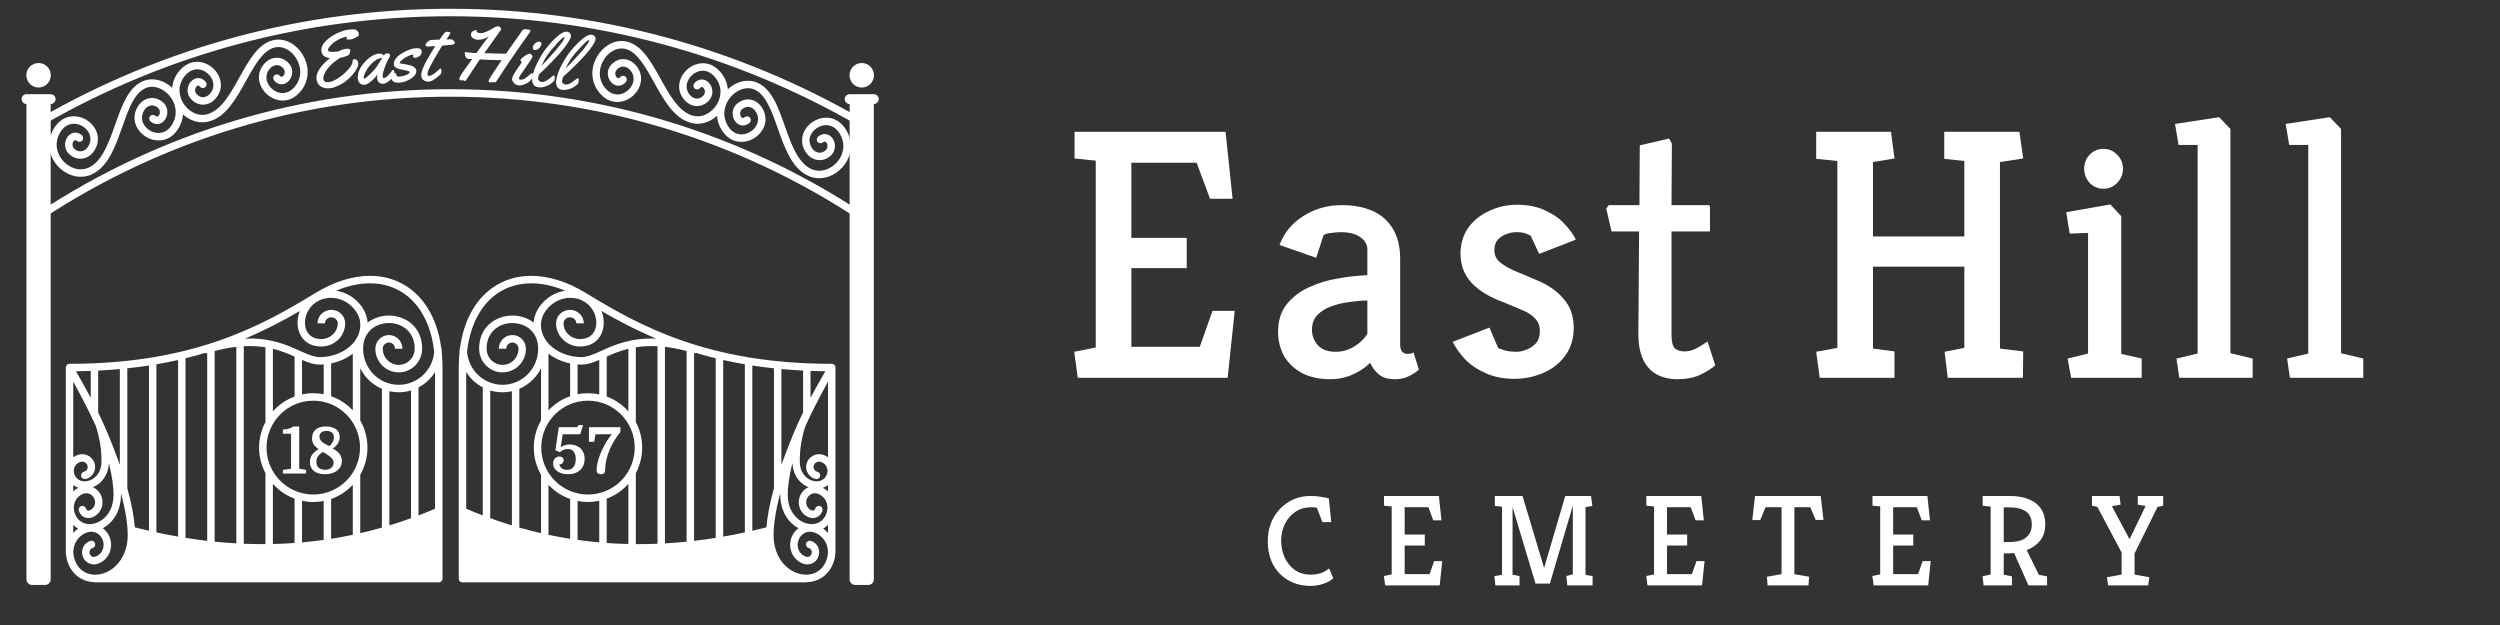 <svg width="128" height="32" viewBox="0 0 128 32" fill="none" xmlns="http://www.w3.org/2000/svg">
<rect x="0" y="0" width="128" height="32" fill="#333333" stroke="none"/>
<g clip-path="url(#clip0_5110_2583)">
<path fill-rule="evenodd" clip-rule="evenodd" d="M2.595 5.325V29.663C2.595 29.821 2.466 29.95 2.309 29.95H1.641C1.484 29.95 1.355 29.821 1.355 29.663V5.325C1.217 5.325 1.105 5.212 1.105 5.073C1.105 4.935 1.217 4.822 1.355 4.822H2.595C2.732 4.822 2.845 4.935 2.845 5.073C2.845 5.212 2.732 5.325 2.595 5.325H2.595Z" fill="white"/>
<path d="M1.975 4.482C2.32 4.482 2.601 4.201 2.601 3.854C2.601 3.507 2.32 3.226 1.975 3.226C1.629 3.226 1.349 3.507 1.349 3.854C1.349 4.201 1.629 4.482 1.975 4.482Z" fill="white"/>
<path fill-rule="evenodd" clip-rule="evenodd" d="M44.74 5.325V29.663C44.74 29.821 44.612 29.95 44.454 29.95H43.787C43.629 29.95 43.501 29.821 43.501 29.663V5.325C43.363 5.325 43.25 5.212 43.25 5.073C43.25 4.935 43.363 4.822 43.501 4.822H44.74C44.878 4.822 44.99 4.935 44.99 5.073C44.99 5.212 44.878 5.325 44.74 5.325H44.74Z" fill="white"/>
<path d="M44.12 4.482C44.466 4.482 44.746 4.201 44.746 3.854C44.746 3.507 44.466 3.226 44.12 3.226C43.775 3.226 43.495 3.507 43.495 3.854C43.495 4.201 43.775 4.482 44.12 4.482Z" fill="white"/>
<path d="M43.968 11.232C40.916 9.214 37.556 7.624 33.973 6.548C30.513 5.509 26.846 4.951 23.048 4.951C19.269 4.951 15.619 5.503 12.175 6.532C8.612 7.596 5.267 9.17 2.222 11.169L2.014 10.85C5.087 8.831 8.467 7.241 12.068 6.165C15.548 5.126 19.233 4.568 23.048 4.568C26.882 4.568 30.586 5.132 34.082 6.182C37.698 7.267 41.092 8.874 44.177 10.913L43.968 11.232H43.968ZM4.191 6.924C4.272 6.991 4.284 7.111 4.217 7.193C4.151 7.274 4.031 7.286 3.95 7.219C3.895 7.174 3.849 7.168 3.817 7.185C3.799 7.195 3.781 7.212 3.766 7.233C3.747 7.259 3.732 7.29 3.723 7.323C3.695 7.424 3.716 7.546 3.818 7.63C3.839 7.647 3.863 7.664 3.888 7.679L3.888 7.679C3.99 7.741 4.096 7.759 4.195 7.739C4.296 7.718 4.392 7.657 4.47 7.562H4.471C4.49 7.538 4.509 7.512 4.526 7.483C4.696 7.2 4.646 6.912 4.486 6.698C4.419 6.607 4.331 6.528 4.231 6.467C4.131 6.407 4.021 6.364 3.908 6.346C3.625 6.3 3.317 6.404 3.101 6.748C2.916 7.042 2.87 7.341 2.918 7.612C2.96 7.845 3.072 8.06 3.227 8.234C3.383 8.409 3.582 8.543 3.797 8.614C4.042 8.694 4.307 8.693 4.553 8.576C5.237 8.252 5.571 7.302 5.897 6.38C6.23 5.435 6.554 4.517 7.263 4.18C7.576 4.032 7.911 4.031 8.221 4.135C8.438 4.208 8.642 4.333 8.816 4.496C8.843 4.183 8.968 3.867 9.222 3.583C9.603 3.158 10.069 3.091 10.466 3.23C10.62 3.283 10.763 3.368 10.885 3.475C11.007 3.582 11.11 3.711 11.183 3.853C11.369 4.216 11.371 4.66 11.046 5.039C11.014 5.077 10.978 5.113 10.942 5.144C10.785 5.281 10.599 5.354 10.411 5.359C10.221 5.364 10.031 5.299 9.868 5.158C9.834 5.128 9.801 5.095 9.769 5.058C9.573 4.831 9.571 4.55 9.669 4.338C9.702 4.266 9.748 4.201 9.803 4.148C9.861 4.091 9.929 4.048 10.003 4.023C10.176 3.965 10.368 4.002 10.531 4.191C10.6 4.271 10.591 4.392 10.512 4.46C10.432 4.529 10.312 4.521 10.243 4.441C10.198 4.388 10.156 4.374 10.124 4.385C10.105 4.391 10.086 4.404 10.068 4.422C10.048 4.442 10.029 4.469 10.015 4.5C9.973 4.591 9.973 4.711 10.057 4.808C10.076 4.831 10.096 4.851 10.117 4.869C10.205 4.945 10.304 4.98 10.402 4.978C10.502 4.975 10.604 4.933 10.693 4.856C10.716 4.836 10.738 4.814 10.759 4.789C10.967 4.547 10.965 4.262 10.845 4.028C10.793 3.929 10.721 3.838 10.635 3.762C10.549 3.687 10.449 3.627 10.342 3.59C10.079 3.499 9.767 3.547 9.505 3.839C9.283 4.088 9.189 4.365 9.191 4.631C9.192 4.864 9.265 5.092 9.388 5.289C9.511 5.486 9.682 5.65 9.879 5.756C10.101 5.874 10.357 5.918 10.611 5.848C11.321 5.653 11.797 4.795 12.26 3.962C12.735 3.106 13.196 2.274 13.938 2.07C14.265 1.98 14.589 2.036 14.871 2.189C15.123 2.326 15.342 2.541 15.498 2.798C15.653 3.055 15.747 3.356 15.751 3.666C15.756 4.031 15.636 4.405 15.344 4.731C14.963 5.156 14.497 5.222 14.1 5.084C13.945 5.03 13.802 4.945 13.681 4.839V4.839C13.559 4.732 13.457 4.603 13.384 4.46C13.197 4.098 13.195 3.654 13.52 3.275C13.553 3.237 13.588 3.201 13.625 3.169C13.782 3.033 13.967 2.96 14.155 2.955C14.346 2.95 14.535 3.015 14.698 3.156C14.732 3.186 14.766 3.219 14.797 3.256C14.993 3.483 14.996 3.763 14.897 3.975C14.863 4.048 14.818 4.113 14.763 4.166C14.705 4.222 14.637 4.266 14.563 4.291C14.391 4.348 14.199 4.312 14.036 4.122C13.967 4.043 13.976 3.922 14.055 3.853C14.134 3.784 14.254 3.793 14.323 3.873C14.368 3.925 14.41 3.939 14.443 3.929C14.461 3.922 14.48 3.91 14.498 3.892C14.519 3.872 14.538 3.845 14.552 3.815V3.814C14.594 3.723 14.593 3.602 14.51 3.505C14.49 3.483 14.47 3.463 14.449 3.444C14.362 3.369 14.262 3.334 14.165 3.336C14.065 3.339 13.963 3.38 13.874 3.458C13.851 3.478 13.829 3.5 13.808 3.525C13.6 3.767 13.602 4.052 13.722 4.285C13.773 4.385 13.845 4.476 13.931 4.551L13.931 4.551C14.019 4.627 14.118 4.687 14.224 4.724C14.487 4.815 14.799 4.767 15.061 4.475C15.283 4.227 15.375 3.944 15.371 3.67C15.368 3.432 15.294 3.198 15.173 2.997C15.051 2.797 14.883 2.63 14.691 2.526C14.49 2.417 14.263 2.376 14.038 2.438C13.451 2.599 13.027 3.362 12.592 4.147C12.091 5.05 11.576 5.978 10.711 6.216C10.357 6.313 10.004 6.255 9.701 6.092C9.582 6.029 9.472 5.95 9.371 5.859C9.352 6.104 9.274 6.356 9.121 6.6C8.81 7.095 8.354 7.244 7.933 7.175C7.769 7.149 7.611 7.089 7.471 7.003C7.331 6.918 7.207 6.806 7.11 6.675C6.863 6.345 6.786 5.901 7.048 5.465C7.076 5.419 7.105 5.377 7.135 5.34H7.136C7.27 5.176 7.443 5.07 7.63 5.032C7.82 4.993 8.021 5.025 8.208 5.137H8.208C8.246 5.16 8.284 5.187 8.323 5.22C8.557 5.412 8.606 5.692 8.543 5.922C8.522 6.001 8.487 6.074 8.442 6.136C8.394 6.202 8.333 6.257 8.263 6.296C8.101 6.383 7.904 6.38 7.709 6.22C7.628 6.153 7.616 6.033 7.683 5.951C7.749 5.87 7.869 5.858 7.95 5.925C8.005 5.97 8.051 5.976 8.083 5.959C8.101 5.949 8.119 5.933 8.134 5.911C8.153 5.885 8.168 5.854 8.177 5.821C8.204 5.72 8.183 5.598 8.082 5.514C8.061 5.497 8.037 5.48 8.012 5.465L8.012 5.465C7.91 5.403 7.803 5.386 7.705 5.405C7.604 5.426 7.507 5.487 7.429 5.582L7.43 5.582C7.409 5.608 7.39 5.635 7.374 5.661C7.204 5.945 7.254 6.232 7.414 6.446C7.481 6.537 7.569 6.616 7.669 6.677C7.769 6.738 7.879 6.78 7.992 6.798C8.274 6.844 8.583 6.74 8.799 6.396C8.983 6.103 9.027 5.799 8.975 5.52V5.519C8.931 5.282 8.817 5.062 8.662 4.883C8.506 4.704 8.31 4.567 8.101 4.497C7.88 4.422 7.643 4.422 7.425 4.525C6.86 4.794 6.562 5.638 6.256 6.507C5.904 7.503 5.543 8.529 4.715 8.921C4.375 9.083 4.012 9.086 3.679 8.977C3.401 8.885 3.144 8.713 2.944 8.488C2.743 8.263 2.599 7.984 2.544 7.679C2.48 7.319 2.54 6.926 2.779 6.544C3.09 6.049 3.546 5.9 3.967 5.968C4.131 5.995 4.289 6.055 4.429 6.141C4.569 6.226 4.693 6.338 4.79 6.469C5.037 6.799 5.113 7.242 4.852 7.678C4.826 7.723 4.796 7.765 4.765 7.803L4.765 7.804C4.631 7.968 4.457 8.074 4.269 8.112C4.079 8.151 3.878 8.119 3.692 8.006H3.691C3.654 7.984 3.616 7.957 3.577 7.924C3.343 7.732 3.294 7.452 3.356 7.222C3.378 7.143 3.413 7.07 3.457 7.008C3.506 6.942 3.566 6.886 3.636 6.848C3.798 6.76 3.996 6.763 4.191 6.924L4.191 6.924ZM42.131 7.291C42.05 7.358 41.93 7.346 41.863 7.265C41.797 7.184 41.808 7.064 41.889 6.997C42.084 6.836 42.282 6.833 42.444 6.921C42.514 6.959 42.575 7.014 42.623 7.081C42.668 7.142 42.702 7.215 42.724 7.295C42.787 7.524 42.738 7.804 42.504 7.997C42.465 8.029 42.426 8.056 42.389 8.079H42.388C42.202 8.191 42.001 8.223 41.811 8.185C41.623 8.147 41.45 8.041 41.316 7.876L41.316 7.876C41.284 7.837 41.255 7.795 41.228 7.751C40.967 7.315 41.043 6.872 41.29 6.541C41.388 6.411 41.512 6.299 41.652 6.214C41.792 6.128 41.949 6.068 42.113 6.041C42.534 5.972 42.99 6.122 43.301 6.617C43.541 6.998 43.601 7.391 43.536 7.751C43.482 8.056 43.337 8.336 43.136 8.561C42.936 8.785 42.68 8.957 42.401 9.049C42.069 9.159 41.705 9.155 41.365 8.994C40.538 8.601 40.176 7.576 39.825 6.579C39.519 5.711 39.221 4.866 38.655 4.598C38.437 4.495 38.201 4.495 37.98 4.569C37.77 4.64 37.574 4.776 37.419 4.955C37.263 5.134 37.15 5.354 37.106 5.592V5.593C37.054 5.871 37.098 6.176 37.282 6.469C37.497 6.812 37.806 6.917 38.088 6.871C38.202 6.852 38.312 6.81 38.411 6.749C38.511 6.688 38.599 6.61 38.667 6.519C38.827 6.305 38.876 6.017 38.707 5.734C38.691 5.707 38.672 5.681 38.651 5.655L38.651 5.654C38.573 5.559 38.477 5.498 38.376 5.478C38.277 5.458 38.17 5.476 38.069 5.537L38.069 5.538C38.043 5.553 38.02 5.569 37.999 5.587C37.897 5.67 37.876 5.793 37.904 5.894C37.913 5.927 37.927 5.958 37.946 5.984C37.962 6.005 37.979 6.022 37.997 6.032C38.029 6.049 38.076 6.043 38.13 5.998C38.212 5.931 38.331 5.943 38.398 6.024C38.465 6.105 38.453 6.225 38.372 6.292C38.177 6.453 37.979 6.456 37.817 6.368C37.747 6.33 37.686 6.275 37.638 6.208C37.593 6.147 37.559 6.074 37.537 5.994C37.474 5.765 37.523 5.485 37.757 5.292C37.797 5.26 37.835 5.232 37.872 5.21H37.873C38.059 5.098 38.26 5.066 38.45 5.104C38.638 5.142 38.811 5.248 38.945 5.413H38.946C38.976 5.449 39.005 5.491 39.033 5.538C39.294 5.974 39.218 6.417 38.971 6.748C38.873 6.878 38.749 6.99 38.61 7.076C38.469 7.161 38.312 7.221 38.148 7.248C37.727 7.316 37.271 7.167 36.96 6.672C36.807 6.428 36.728 6.177 36.709 5.931C36.609 6.023 36.498 6.102 36.38 6.165C36.076 6.327 35.724 6.386 35.37 6.289C34.505 6.051 33.989 5.122 33.489 4.22C33.053 3.435 32.63 2.672 32.043 2.511C31.818 2.449 31.59 2.489 31.39 2.599C31.198 2.703 31.029 2.869 30.908 3.07C30.786 3.271 30.712 3.505 30.709 3.743C30.706 4.017 30.797 4.299 31.019 4.547C31.281 4.84 31.593 4.888 31.857 4.796C31.962 4.76 32.062 4.7 32.149 4.623L32.149 4.624C32.236 4.548 32.307 4.457 32.359 4.358C32.479 4.124 32.481 3.84 32.273 3.597C32.252 3.573 32.23 3.55 32.207 3.531C32.117 3.453 32.016 3.411 31.916 3.409C31.818 3.406 31.719 3.441 31.631 3.517C31.61 3.535 31.59 3.555 31.571 3.578C31.487 3.675 31.486 3.795 31.529 3.887V3.887C31.543 3.918 31.561 3.944 31.582 3.965C31.6 3.982 31.619 3.995 31.638 4.001C31.67 4.012 31.712 3.998 31.758 3.945C31.826 3.866 31.946 3.857 32.026 3.926C32.105 3.995 32.114 4.115 32.045 4.195C31.882 4.384 31.69 4.421 31.517 4.363C31.443 4.338 31.375 4.295 31.317 4.239C31.263 4.186 31.217 4.12 31.183 4.048C31.085 3.836 31.087 3.556 31.283 3.328C31.315 3.291 31.348 3.258 31.383 3.228C31.545 3.088 31.735 3.022 31.925 3.027C32.113 3.032 32.299 3.105 32.456 3.242C32.492 3.274 32.527 3.309 32.56 3.348C32.886 3.727 32.883 4.17 32.697 4.533C32.624 4.675 32.521 4.804 32.399 4.911V4.912C32.278 5.018 32.135 5.103 31.98 5.157C31.583 5.295 31.117 5.229 30.736 4.803C30.445 4.477 30.325 4.103 30.329 3.738C30.333 3.429 30.427 3.128 30.583 2.871C30.739 2.614 30.957 2.399 31.209 2.262C31.492 2.109 31.816 2.053 32.142 2.143C32.884 2.346 33.346 3.179 33.821 4.034C34.283 4.868 34.759 5.726 35.47 5.921C35.724 5.991 35.979 5.947 36.201 5.828C36.398 5.723 36.57 5.558 36.693 5.361C36.815 5.164 36.889 4.936 36.89 4.704C36.891 4.437 36.798 4.16 36.575 3.912C36.313 3.619 36.001 3.571 35.738 3.663C35.632 3.7 35.532 3.759 35.446 3.835C35.359 3.91 35.287 4.001 35.236 4.101C35.116 4.334 35.114 4.619 35.322 4.862C35.343 4.886 35.365 4.909 35.388 4.928C35.477 5.006 35.579 5.048 35.678 5.05C35.776 5.053 35.876 5.017 35.963 4.942C35.984 4.924 36.004 4.903 36.024 4.881C36.107 4.784 36.108 4.664 36.066 4.572C36.051 4.541 36.033 4.514 36.012 4.494C35.994 4.477 35.975 4.464 35.956 4.458C35.924 4.447 35.882 4.461 35.837 4.514C35.768 4.593 35.648 4.602 35.569 4.533C35.489 4.464 35.481 4.344 35.55 4.264C35.713 4.075 35.905 4.038 36.077 4.096C36.151 4.121 36.219 4.164 36.277 4.22C36.332 4.274 36.378 4.339 36.411 4.411C36.51 4.623 36.507 4.903 36.311 5.131C36.28 5.167 36.246 5.201 36.212 5.23C36.049 5.371 35.86 5.436 35.669 5.431C35.481 5.427 35.296 5.353 35.139 5.217C35.102 5.185 35.067 5.15 35.034 5.111C34.709 4.732 34.711 4.289 34.898 3.926C34.971 3.784 35.073 3.654 35.195 3.548C35.317 3.441 35.46 3.356 35.614 3.302C36.011 3.164 36.477 3.23 36.858 3.656C37.112 3.94 37.238 4.255 37.264 4.568C37.438 4.406 37.643 4.281 37.859 4.208C38.169 4.103 38.505 4.104 38.818 4.253C39.527 4.589 39.851 5.508 40.184 6.452C40.509 7.375 40.844 8.324 41.528 8.649C41.773 8.765 42.039 8.767 42.283 8.686C42.499 8.615 42.698 8.481 42.853 8.307C43.009 8.132 43.121 7.917 43.163 7.684C43.211 7.413 43.164 7.114 42.98 6.82C42.764 6.477 42.455 6.372 42.173 6.418C42.059 6.437 41.949 6.479 41.85 6.54C41.75 6.601 41.662 6.68 41.594 6.77C41.434 6.984 41.385 7.272 41.554 7.555C41.572 7.584 41.59 7.611 41.61 7.634H41.611C41.688 7.73 41.785 7.791 41.886 7.811C41.984 7.831 42.091 7.813 42.193 7.752L42.192 7.752C42.218 7.736 42.241 7.72 42.262 7.702C42.364 7.619 42.385 7.496 42.358 7.395C42.349 7.362 42.334 7.332 42.315 7.305C42.299 7.284 42.282 7.267 42.264 7.258C42.232 7.24 42.186 7.246 42.131 7.291L42.131 7.291ZM30.285 1.776C30.346 1.784 30.399 1.808 30.441 1.85C30.483 1.892 30.5 1.949 30.492 2.021C30.483 2.092 30.43 2.2 30.334 2.344C30.237 2.487 30.124 2.632 29.994 2.779C29.864 2.926 29.718 3.08 29.558 3.243C29.303 3.501 29.06 3.732 28.829 3.934C28.826 3.95 28.817 3.977 28.803 4.018C28.789 4.058 28.779 4.1 28.774 4.142C28.769 4.184 28.784 4.225 28.819 4.263C28.854 4.302 28.9 4.325 28.957 4.331C29.015 4.338 29.079 4.324 29.149 4.291C29.22 4.258 29.282 4.219 29.337 4.175C29.479 4.058 29.566 4.001 29.597 4.005C29.628 4.009 29.637 4.057 29.626 4.151L29.622 4.189C29.616 4.239 29.603 4.274 29.582 4.296C29.46 4.415 29.328 4.499 29.186 4.548C29.044 4.597 28.914 4.614 28.794 4.6C28.674 4.586 28.587 4.539 28.534 4.458C28.479 4.376 28.46 4.272 28.475 4.144C28.504 3.894 28.605 3.609 28.777 3.286C28.95 2.964 29.134 2.695 29.328 2.478C29.767 1.987 30.087 1.753 30.285 1.776L30.285 1.776ZM30.162 2.085C30.165 2.066 30.159 2.055 30.146 2.054C30.102 2.049 29.969 2.163 29.749 2.397C29.529 2.63 29.368 2.819 29.266 2.961C29.163 3.104 29.06 3.286 28.958 3.507C29.13 3.346 29.37 3.091 29.681 2.743C29.991 2.394 30.152 2.175 30.162 2.085ZM29.018 1.621C29.08 1.628 29.132 1.651 29.175 1.692C29.218 1.734 29.236 1.79 29.229 1.862C29.222 1.934 29.171 2.042 29.077 2.188C28.983 2.333 28.872 2.48 28.745 2.629C28.618 2.778 28.475 2.935 28.317 3.1C28.067 3.363 27.828 3.598 27.601 3.805C27.598 3.82 27.59 3.848 27.576 3.889C27.563 3.93 27.553 3.971 27.549 4.014C27.545 4.056 27.561 4.096 27.597 4.134C27.632 4.172 27.679 4.194 27.736 4.2C27.794 4.205 27.858 4.191 27.927 4.156C27.997 4.122 28.059 4.082 28.113 4.037C28.253 3.917 28.339 3.859 28.37 3.862C28.401 3.865 28.411 3.913 28.402 4.007L28.398 4.046C28.393 4.096 28.381 4.131 28.36 4.153C28.24 4.274 28.11 4.361 27.969 4.412C27.828 4.464 27.698 4.483 27.578 4.471C27.458 4.459 27.37 4.413 27.315 4.334C27.259 4.253 27.238 4.15 27.25 4.021L27.252 4.003C27.179 4.122 27.073 4.216 26.933 4.282C26.789 4.35 26.667 4.38 26.566 4.372C26.464 4.364 26.38 4.323 26.312 4.249C26.245 4.174 26.214 4.102 26.22 4.031C26.225 3.961 26.269 3.861 26.35 3.732C26.431 3.603 26.511 3.483 26.591 3.374C26.671 3.266 26.711 3.207 26.712 3.197C26.713 3.188 26.701 3.167 26.677 3.137C26.653 3.107 26.642 3.084 26.643 3.071C26.644 3.057 26.673 3.025 26.73 2.972C26.788 2.919 26.858 2.867 26.938 2.818C27.019 2.768 27.079 2.745 27.12 2.748C27.16 2.751 27.195 2.772 27.224 2.811C27.253 2.849 27.267 2.883 27.264 2.913C27.262 2.942 27.087 3.208 26.74 3.711C26.735 3.718 26.724 3.734 26.704 3.759C26.685 3.784 26.67 3.805 26.659 3.822C26.648 3.838 26.635 3.858 26.62 3.882C26.59 3.931 26.575 3.973 26.572 4.008C26.568 4.052 26.596 4.076 26.654 4.08C26.713 4.085 26.776 4.07 26.843 4.035C26.91 3.999 26.968 3.959 27.018 3.914C27.148 3.794 27.223 3.734 27.239 3.735C27.265 3.738 27.278 3.775 27.278 3.847C27.322 3.64 27.408 3.41 27.538 3.158C27.705 2.833 27.884 2.56 28.074 2.34C28.504 1.841 28.819 1.602 29.018 1.621H29.018ZM28.901 1.932C28.903 1.913 28.897 1.903 28.884 1.901C28.84 1.897 28.709 2.013 28.494 2.251C28.278 2.489 28.12 2.68 28.02 2.824C27.92 2.969 27.82 3.152 27.722 3.376C27.891 3.211 28.127 2.952 28.431 2.598C28.735 2.244 28.892 2.022 28.901 1.932H28.901ZM27.721 2.255C27.715 2.328 27.675 2.399 27.602 2.468C27.527 2.536 27.454 2.567 27.38 2.561C27.307 2.555 27.273 2.513 27.279 2.436C27.285 2.359 27.323 2.288 27.393 2.224C27.464 2.158 27.538 2.129 27.616 2.136C27.651 2.138 27.678 2.151 27.697 2.171C27.715 2.192 27.724 2.22 27.721 2.255V2.255ZM27.057 1.513L27.082 1.514C27.09 1.515 27.094 1.515 27.096 1.517C27.098 1.518 27.101 1.52 27.104 1.521C27.107 1.521 27.11 1.523 27.112 1.526C27.119 1.531 27.127 1.537 27.138 1.544C27.153 1.556 27.16 1.57 27.16 1.586C27.159 1.601 27.142 1.633 27.11 1.679C27.078 1.726 26.995 1.843 26.862 2.029C26.555 2.458 26.28 2.856 26.035 3.224C25.614 3.862 25.401 4.183 25.397 4.187C25.393 4.19 25.39 4.194 25.389 4.198C25.387 4.206 25.382 4.209 25.373 4.209L25.346 4.202L25.294 4.213L25.263 4.206L25.23 4.21L25.218 4.209L25.11 4.22C25.046 4.218 25.015 4.194 25.017 4.15C25.018 4.132 25.024 4.11 25.037 4.084C25.081 3.991 25.297 3.658 25.683 3.084C25.445 3.08 25.211 3.073 24.98 3.063L24.566 3.042C24.494 3.149 24.393 3.299 24.266 3.495C23.992 3.922 23.846 4.137 23.829 4.141C23.812 4.145 23.798 4.146 23.788 4.145C23.778 4.145 23.768 4.139 23.76 4.126C23.752 4.113 23.746 4.107 23.743 4.107C23.74 4.107 23.733 4.109 23.722 4.113C23.712 4.118 23.697 4.12 23.678 4.119L23.633 4.115L23.617 4.103C23.615 4.103 23.614 4.105 23.612 4.109C23.61 4.112 23.604 4.114 23.597 4.114C23.542 4.111 23.515 4.087 23.517 4.041C23.519 4.01 23.531 3.969 23.556 3.92C23.579 3.871 23.61 3.818 23.648 3.76C23.686 3.702 23.783 3.566 23.94 3.352C24.097 3.138 24.175 3.03 24.175 3.029C24.151 3.026 24.123 3.024 24.091 3.021C24.026 3.018 23.98 3.013 23.953 3.007C23.88 2.99 23.833 2.928 23.811 2.819C23.799 2.765 23.794 2.73 23.796 2.713C23.798 2.679 23.813 2.662 23.842 2.663L23.892 2.679C23.917 2.681 23.979 2.687 24.077 2.696C24.174 2.706 24.243 2.712 24.286 2.714L24.396 2.715C24.574 2.46 24.787 2.172 25.034 1.851C24.858 1.983 24.667 2.043 24.461 2.034C24.363 2.03 24.28 2.003 24.212 1.952C24.143 1.902 24.111 1.841 24.114 1.769C24.117 1.697 24.146 1.641 24.202 1.602C24.258 1.562 24.31 1.544 24.359 1.546C24.407 1.548 24.431 1.556 24.431 1.572C24.43 1.577 24.424 1.583 24.41 1.588C24.396 1.594 24.389 1.601 24.389 1.607C24.388 1.628 24.41 1.647 24.453 1.665C24.498 1.684 24.548 1.694 24.604 1.696C24.659 1.699 24.729 1.685 24.813 1.656C24.896 1.627 24.984 1.588 25.075 1.541C25.201 1.474 25.301 1.419 25.375 1.374C25.417 1.355 25.456 1.347 25.492 1.349C25.528 1.35 25.553 1.355 25.57 1.365C25.585 1.373 25.596 1.382 25.604 1.391C25.611 1.4 25.619 1.411 25.628 1.425C25.636 1.439 25.644 1.45 25.652 1.458C25.66 1.465 25.664 1.473 25.664 1.482C25.663 1.491 25.657 1.505 25.648 1.524C25.637 1.543 25.584 1.619 25.49 1.752C25.395 1.886 25.273 2.055 25.125 2.262C24.976 2.47 24.867 2.621 24.798 2.719C25.141 2.735 25.512 2.745 25.91 2.75C26.428 2.005 26.701 1.614 26.73 1.578C26.759 1.542 26.784 1.519 26.806 1.508C26.828 1.498 26.856 1.493 26.888 1.494L27.057 1.513ZM22.933 1.623L23.012 1.643C23.024 1.643 23.034 1.649 23.043 1.661C23.052 1.673 23.057 1.683 23.056 1.694C23.056 1.704 23.042 1.732 23.015 1.777C22.988 1.821 22.956 1.873 22.918 1.93C22.882 1.987 22.862 2.018 22.859 2.023C22.959 2.016 23.03 2.013 23.072 2.013C23.114 2.013 23.143 2.017 23.158 2.023C23.173 2.028 23.191 2.045 23.211 2.071C23.23 2.098 23.248 2.118 23.265 2.132C23.281 2.145 23.289 2.166 23.289 2.193C23.289 2.22 23.272 2.243 23.239 2.261C23.207 2.279 23.171 2.29 23.134 2.294C22.836 2.321 22.672 2.336 22.641 2.336C22.536 2.496 22.388 2.744 22.198 3.081C22.009 3.418 21.908 3.628 21.896 3.714C21.89 3.752 21.887 3.784 21.887 3.809C21.887 3.859 21.913 3.884 21.966 3.884C22.018 3.885 22.077 3.865 22.142 3.825C22.206 3.785 22.265 3.741 22.32 3.694C22.465 3.566 22.542 3.502 22.553 3.502C22.586 3.503 22.602 3.561 22.601 3.677C22.601 3.74 22.571 3.796 22.513 3.847C22.383 3.958 22.273 4.041 22.184 4.097C22.094 4.153 22.005 4.181 21.917 4.18C21.898 4.18 21.88 4.178 21.863 4.174C21.76 4.154 21.686 4.115 21.637 4.059C21.59 4.002 21.567 3.926 21.568 3.831C21.57 3.735 21.599 3.62 21.656 3.485C21.713 3.349 21.784 3.205 21.87 3.052C22.011 2.803 22.152 2.569 22.291 2.351L22.218 2.361C22.07 2.376 21.983 2.384 21.959 2.384L21.941 2.383C21.904 2.383 21.868 2.375 21.833 2.36C21.798 2.345 21.781 2.327 21.782 2.304C21.782 2.282 21.791 2.261 21.81 2.241C21.829 2.221 21.84 2.204 21.844 2.193C21.854 2.165 21.887 2.133 21.946 2.099C22.005 2.064 22.049 2.046 22.078 2.044C22.108 2.043 22.137 2.042 22.164 2.041C22.192 2.039 22.223 2.038 22.256 2.037C22.291 2.036 22.317 2.035 22.335 2.034L22.509 2.028C22.618 1.867 22.693 1.762 22.733 1.716C22.774 1.67 22.798 1.645 22.804 1.64C22.811 1.636 22.823 1.634 22.843 1.634L22.933 1.623L22.933 1.623ZM20.288 3.781L20.288 3.812C20.289 3.844 20.303 3.871 20.328 3.893C20.353 3.915 20.376 3.926 20.397 3.925C20.551 3.918 20.686 3.888 20.803 3.837C20.919 3.785 20.977 3.736 20.975 3.69C20.974 3.668 20.951 3.65 20.908 3.636C20.864 3.621 20.79 3.605 20.688 3.586C20.584 3.566 20.509 3.551 20.462 3.54C20.416 3.528 20.378 3.517 20.351 3.507C20.323 3.496 20.295 3.482 20.266 3.463C20.203 3.422 20.171 3.36 20.167 3.276C20.163 3.192 20.191 3.106 20.249 3.02C20.307 2.935 20.382 2.86 20.474 2.796C20.564 2.733 20.663 2.677 20.769 2.626C20.978 2.527 21.154 2.475 21.3 2.469C21.442 2.462 21.532 2.489 21.567 2.55C21.579 2.571 21.585 2.595 21.586 2.622L21.587 2.636C21.59 2.704 21.578 2.758 21.551 2.798C21.524 2.838 21.48 2.875 21.419 2.909C21.358 2.943 21.309 2.96 21.272 2.962C21.236 2.963 21.212 2.962 21.203 2.957C21.193 2.953 21.185 2.946 21.178 2.938C21.171 2.93 21.163 2.924 21.153 2.921C21.143 2.917 21.138 2.908 21.137 2.892C21.136 2.877 21.142 2.861 21.154 2.844C21.166 2.828 21.175 2.81 21.179 2.791C21.095 2.799 21.007 2.823 20.916 2.863C20.825 2.903 20.748 2.946 20.684 2.992C20.619 3.039 20.567 3.083 20.525 3.125C20.483 3.167 20.463 3.197 20.463 3.216C20.464 3.235 20.495 3.249 20.554 3.258C20.822 3.299 20.998 3.336 21.083 3.371C21.169 3.406 21.228 3.447 21.263 3.495C21.297 3.542 21.315 3.586 21.317 3.626C21.32 3.708 21.291 3.788 21.229 3.864C21.167 3.941 21.089 4.004 20.995 4.055C20.793 4.166 20.615 4.225 20.462 4.232C20.308 4.239 20.201 4.22 20.141 4.176C20.085 4.134 20.053 4.085 20.047 4.026C20.021 4.053 19.992 4.081 19.96 4.111C19.84 4.222 19.728 4.281 19.625 4.287C19.522 4.294 19.444 4.267 19.392 4.207C19.339 4.147 19.311 4.078 19.306 4.002C19.301 3.925 19.309 3.857 19.331 3.798C19.233 3.944 19.119 4.069 18.987 4.174C18.855 4.28 18.746 4.335 18.659 4.34C18.571 4.346 18.499 4.324 18.44 4.275C18.365 4.213 18.325 4.125 18.318 4.008C18.31 3.891 18.329 3.773 18.373 3.652C18.418 3.531 18.479 3.419 18.558 3.317C18.636 3.214 18.724 3.12 18.82 3.033C19.022 2.853 19.213 2.757 19.393 2.745C19.462 2.741 19.519 2.749 19.564 2.77C19.61 2.79 19.639 2.817 19.652 2.851C19.68 2.803 19.705 2.772 19.725 2.758C19.745 2.745 19.777 2.736 19.819 2.734C19.916 2.728 19.967 2.758 19.971 2.825C19.974 2.861 19.967 2.888 19.951 2.906C19.936 2.923 19.904 2.982 19.855 3.079C19.806 3.178 19.753 3.302 19.697 3.454C19.64 3.606 19.605 3.734 19.593 3.84C19.59 3.852 19.589 3.871 19.59 3.894C19.595 3.965 19.616 3.999 19.655 3.996C19.693 3.994 19.737 3.973 19.788 3.932C19.838 3.893 19.882 3.85 19.921 3.806C19.959 3.762 19.996 3.716 20.033 3.67C20.069 3.624 20.091 3.597 20.098 3.591C20.105 3.584 20.117 3.58 20.133 3.579C20.157 3.577 20.172 3.595 20.18 3.632C20.188 3.669 20.192 3.706 20.195 3.745C20.2 3.745 20.205 3.744 20.209 3.744C20.261 3.742 20.287 3.754 20.288 3.781L20.288 3.781ZM19.576 2.965C19.357 2.978 19.138 3.115 18.919 3.374C18.841 3.467 18.771 3.576 18.708 3.703C18.646 3.83 18.616 3.916 18.619 3.961C18.622 4.006 18.636 4.027 18.662 4.026C18.698 4.024 18.793 3.946 18.949 3.793C19.104 3.641 19.206 3.53 19.256 3.459C19.31 3.381 19.417 3.216 19.576 2.965V2.965ZM16.793 2.57C16.803 2.654 16.953 2.678 17.242 2.644C17.314 2.636 17.366 2.622 17.399 2.603C17.484 2.549 17.593 2.514 17.725 2.498C17.857 2.483 17.927 2.509 17.935 2.577C17.938 2.604 17.932 2.645 17.915 2.699C17.899 2.754 17.886 2.787 17.877 2.8C17.867 2.813 17.828 2.833 17.759 2.862C17.689 2.89 17.644 2.907 17.623 2.91C17.603 2.915 17.589 2.918 17.582 2.92C17.575 2.923 17.567 2.925 17.558 2.927C17.548 2.93 17.527 2.936 17.495 2.945C17.462 2.955 17.438 2.957 17.422 2.952C17.024 3.211 16.76 3.474 16.63 3.742C16.572 3.863 16.547 3.964 16.557 4.045C16.572 4.172 16.666 4.225 16.842 4.205C16.978 4.189 17.145 4.115 17.343 3.982C17.541 3.85 17.712 3.698 17.857 3.526C18.002 3.354 18.069 3.211 18.056 3.098C18.052 3.063 18.076 3.042 18.13 3.035C18.253 3.021 18.324 3.088 18.341 3.235C18.349 3.304 18.328 3.39 18.279 3.492C18.231 3.594 18.159 3.701 18.063 3.812C17.967 3.922 17.858 4.028 17.736 4.127C17.615 4.227 17.477 4.313 17.323 4.386C17.169 4.458 17.037 4.501 16.926 4.514C16.815 4.527 16.724 4.527 16.653 4.514C16.582 4.5 16.515 4.476 16.45 4.441C16.309 4.365 16.228 4.235 16.207 4.051C16.195 3.951 16.21 3.846 16.252 3.737C16.293 3.627 16.352 3.525 16.429 3.431C16.57 3.253 16.726 3.101 16.896 2.975C16.627 2.946 16.48 2.825 16.455 2.614C16.428 2.375 16.585 2.136 16.927 1.897C17.117 1.764 17.328 1.66 17.56 1.585C17.669 1.549 17.762 1.526 17.837 1.517C17.991 1.499 18.107 1.498 18.188 1.514C18.238 1.531 18.28 1.559 18.314 1.597C18.348 1.635 18.367 1.669 18.371 1.7C18.374 1.73 18.374 1.757 18.369 1.783C18.363 1.808 18.353 1.829 18.337 1.845C18.314 1.867 18.286 1.885 18.256 1.899C18.225 1.913 18.208 1.921 18.203 1.925C18.108 1.979 18.025 2.01 17.953 2.018C17.826 2.033 17.754 2.024 17.739 1.993C17.738 1.959 17.747 1.919 17.768 1.872C17.648 1.892 17.524 1.931 17.399 1.99C17.274 2.05 17.168 2.115 17.08 2.185C16.991 2.256 16.921 2.327 16.867 2.398C16.813 2.469 16.788 2.526 16.793 2.57L16.793 2.57ZM2.023 6.06C5.168 4.248 8.568 2.829 12.156 1.871C15.632 0.944 19.283 0.449 23.048 0.449C26.832 0.449 30.501 0.949 33.992 1.886C37.596 2.853 41.011 4.286 44.168 6.117L43.977 6.448C40.849 4.634 37.466 3.214 33.894 2.255C30.435 1.327 26.799 0.832 23.048 0.832C19.314 0.832 15.696 1.322 12.253 2.241C8.699 3.189 5.33 4.595 2.212 6.392L2.023 6.06Z" fill="white"/>
<path d="M4.638 27.692C4.739 27.664 4.844 27.725 4.871 27.827C4.898 27.929 4.838 28.034 4.736 28.061C4.681 28.076 4.636 28.113 4.61 28.162C4.582 28.213 4.573 28.277 4.59 28.341C4.607 28.405 4.646 28.455 4.696 28.485C4.743 28.514 4.8 28.524 4.856 28.509C5.019 28.465 5.149 28.356 5.226 28.214C5.305 28.07 5.33 27.892 5.283 27.716L5.283 27.714C5.235 27.538 5.125 27.397 4.986 27.312C4.848 27.229 4.681 27.199 4.518 27.243L4.515 27.244C4.244 27.318 4.025 27.499 3.893 27.734C3.76 27.971 3.715 28.262 3.792 28.55L3.792 28.552C3.907 28.98 4.167 29.245 4.481 29.358C4.677 29.429 4.896 29.442 5.116 29.402C5.339 29.36 5.563 29.262 5.766 29.11C6.206 28.78 6.539 28.196 6.539 27.382C6.539 26.926 6.453 26.218 6.195 25.256L6.195 25.328C6.195 26.064 5.885 26.6 5.474 26.909C5.406 26.959 5.336 27.003 5.264 27.042C5.446 27.178 5.587 27.377 5.651 27.617L5.658 27.644C5.722 27.91 5.68 28.178 5.56 28.398C5.434 28.628 5.222 28.807 4.954 28.879C4.795 28.922 4.633 28.893 4.499 28.811C4.368 28.732 4.265 28.601 4.222 28.439C4.179 28.277 4.203 28.113 4.276 27.978C4.351 27.841 4.478 27.735 4.638 27.692V27.692ZM3.369 28.318V18.819C3.369 18.713 3.454 18.627 3.559 18.627C6.682 18.627 9.119 18.156 11.125 17.47C13.133 16.784 14.714 15.88 16.122 15.017C17.113 14.41 18.075 14.123 18.943 14.123C19.57 14.123 20.149 14.273 20.654 14.559L20.668 14.567C21.167 14.853 21.592 15.272 21.92 15.81C22.259 16.368 22.493 17.054 22.597 17.855H22.62C22.62 17.906 22.618 17.957 22.615 18.007C22.643 18.266 22.657 18.537 22.657 18.819V29.626C22.657 29.732 22.572 29.817 22.466 29.817H4.836V29.805C4.669 29.802 4.507 29.772 4.353 29.717C3.925 29.563 3.574 29.212 3.424 28.649L3.417 28.623C3.392 28.521 3.378 28.419 3.374 28.318H3.369ZM6.903 27C7.144 27.061 7.386 27.12 7.627 27.175V18.714C7.269 18.77 6.899 18.818 6.518 18.858V24.996C6.753 25.837 6.865 26.506 6.903 27V27ZM6.136 23.8V18.896C5.777 18.929 5.407 18.955 5.027 18.974V21.075H5.008C5.36 21.794 5.672 22.536 6.051 23.564C6.08 23.644 6.109 23.722 6.136 23.8ZM4.645 20.366V18.991C4.398 18.999 4.146 19.005 3.889 19.008C4.179 19.513 4.424 19.95 4.645 20.366ZM3.75 19.54V23.412C3.83 23.355 3.92 23.31 4.021 23.281L4.047 23.274C4.219 23.23 4.395 23.26 4.539 23.343C4.684 23.426 4.798 23.563 4.847 23.734L4.852 23.754C4.894 23.921 4.866 24.088 4.786 24.226C4.706 24.364 4.574 24.472 4.409 24.52L4.392 24.524C4.29 24.551 4.186 24.491 4.159 24.389C4.132 24.287 4.192 24.182 4.294 24.155L4.304 24.152C4.372 24.132 4.425 24.089 4.457 24.035C4.488 23.981 4.499 23.914 4.483 23.848L4.481 23.839C4.46 23.767 4.412 23.709 4.351 23.675C4.289 23.639 4.215 23.626 4.141 23.645L4.125 23.649C3.999 23.685 3.899 23.766 3.84 23.868C3.78 23.971 3.76 24.096 3.791 24.221L3.795 24.236C3.852 24.436 3.979 24.56 4.133 24.612C4.235 24.647 4.349 24.653 4.464 24.631C4.583 24.609 4.701 24.558 4.807 24.48C5.029 24.315 5.195 24.029 5.195 23.634C5.195 23.42 5.193 23.098 5.121 22.67C5.078 22.421 5.012 22.135 4.909 21.815C4.586 21.115 4.203 20.357 3.75 19.54L3.75 19.54ZM3.75 24.834V25.16C3.828 25.086 3.916 25.024 4.014 24.975L4.011 24.974C3.917 24.942 3.829 24.895 3.75 24.834H3.75ZM3.75 26.873V27.286C3.825 27.203 3.909 27.129 4.001 27.066C3.91 27.015 3.826 26.951 3.75 26.873V26.873ZM5.034 24.786C4.946 24.852 4.851 24.904 4.753 24.943C4.782 24.956 4.811 24.971 4.839 24.988C5.018 25.096 5.159 25.273 5.219 25.494L5.22 25.499C5.278 25.719 5.245 25.941 5.144 26.123C5.042 26.307 4.872 26.45 4.656 26.509L4.652 26.509C4.518 26.545 4.381 26.521 4.27 26.454C4.159 26.388 4.073 26.279 4.036 26.143C4.009 26.041 4.069 25.936 4.171 25.909C4.273 25.882 4.377 25.943 4.404 26.045C4.414 26.081 4.436 26.109 4.465 26.127C4.491 26.142 4.523 26.148 4.554 26.14L4.558 26.139C4.67 26.109 4.759 26.034 4.812 25.938C4.866 25.84 4.884 25.719 4.852 25.598L4.852 25.598L4.851 25.594C4.818 25.472 4.741 25.374 4.643 25.316C4.547 25.258 4.431 25.237 4.317 25.267L4.312 25.268C4.118 25.321 3.964 25.45 3.872 25.617C3.779 25.786 3.749 25.993 3.803 26.199L3.805 26.204C3.888 26.513 4.077 26.704 4.304 26.785C4.447 26.837 4.607 26.847 4.767 26.817C4.931 26.787 5.096 26.714 5.246 26.602C5.57 26.359 5.814 25.928 5.814 25.328C5.814 24.985 5.759 24.442 5.573 23.706C5.554 24.201 5.329 24.567 5.034 24.786V24.786ZM16.255 16.554C16.255 16.362 16.336 16.189 16.466 16.064C16.594 15.941 16.77 15.864 16.964 15.864C17.158 15.864 17.334 15.941 17.463 16.064C17.593 16.189 17.674 16.362 17.674 16.554C17.674 16.883 17.535 17.181 17.311 17.396C17.089 17.61 16.783 17.742 16.446 17.742C15.858 17.742 15.488 17.44 15.325 17.027C15.255 16.851 15.226 16.655 15.235 16.455C15.243 16.277 15.282 16.096 15.35 15.924C14.503 16.415 13.582 16.902 12.543 17.339C13.85 17.283 14.691 17.663 15.359 17.964C15.745 18.139 16.069 18.284 16.374 18.284C16.928 18.284 17.473 18.098 17.867 17.776C18.06 17.618 18.216 17.427 18.318 17.21C18.333 17.168 18.35 17.128 18.368 17.088C18.42 16.944 18.448 16.789 18.448 16.626C18.448 16.271 18.271 15.932 18 15.678C17.722 15.418 17.347 15.25 16.964 15.25C16.326 15.25 15.906 15.602 15.722 16.022C15.658 16.169 15.622 16.323 15.615 16.472C15.608 16.618 15.63 16.76 15.679 16.887C15.787 17.16 16.039 17.359 16.446 17.359C16.682 17.359 16.894 17.268 17.047 17.121C17.198 16.976 17.292 16.775 17.292 16.554C17.292 16.471 17.256 16.395 17.199 16.339C17.14 16.282 17.057 16.247 16.964 16.247C16.872 16.247 16.789 16.282 16.73 16.339C16.672 16.395 16.637 16.471 16.637 16.554H16.255L16.255 16.554ZM17.208 14.885C17.601 14.941 17.973 15.13 18.259 15.399C18.577 15.695 18.793 16.091 18.825 16.515C18.947 16.422 19.081 16.346 19.223 16.289C19.441 16.2 19.677 16.156 19.911 16.156C20.146 16.156 20.382 16.2 20.6 16.289C21.169 16.518 21.613 17.041 21.613 17.855C21.613 18.189 21.479 18.491 21.262 18.71C21.045 18.93 20.745 19.066 20.415 19.066C20.084 19.066 19.785 18.93 19.568 18.71C19.351 18.491 19.217 18.189 19.217 17.855C19.217 17.663 19.295 17.488 19.42 17.36C19.546 17.233 19.72 17.154 19.911 17.154C20.103 17.154 20.276 17.233 20.402 17.36C20.528 17.488 20.605 17.663 20.605 17.855H20.224C20.224 17.767 20.189 17.687 20.132 17.63C20.076 17.573 19.998 17.537 19.911 17.537C19.825 17.537 19.746 17.573 19.69 17.63C19.633 17.687 19.598 17.767 19.598 17.855C19.598 18.085 19.69 18.292 19.837 18.441C19.985 18.59 20.189 18.683 20.415 18.683C20.64 18.683 20.845 18.59 20.992 18.441C21.14 18.292 21.231 18.085 21.231 17.855C21.231 17.222 20.892 16.819 20.458 16.643C20.287 16.574 20.099 16.539 19.911 16.539C19.723 16.539 19.535 16.574 19.364 16.643C19.085 16.756 18.845 16.963 18.709 17.265C18.701 17.287 18.692 17.309 18.682 17.331C18.624 17.484 18.591 17.659 18.591 17.855C18.591 18.366 18.795 18.828 19.125 19.162C19.455 19.495 19.911 19.702 20.415 19.702C20.919 19.702 21.375 19.495 21.704 19.162C22 18.862 22.195 18.46 22.232 18.013C22.143 17.219 21.922 16.546 21.595 16.009C21.301 15.526 20.923 15.152 20.48 14.899L20.468 14.892C20.02 14.639 19.504 14.506 18.943 14.506C18.401 14.506 17.816 14.629 17.207 14.885L17.208 14.885ZM18.063 18.106C17.75 18.35 17.365 18.523 16.954 18.608V20.287C17.352 20.426 17.71 20.654 18.002 20.948C18.023 20.969 18.043 20.99 18.063 21.012V18.106V18.106ZM16.573 18.66C16.507 18.665 16.441 18.667 16.374 18.667C16.07 18.667 15.782 18.566 15.463 18.428V20.192C15.649 20.153 15.842 20.132 16.04 20.132C16.222 20.132 16.4 20.15 16.573 20.183V18.66L16.573 18.66ZM15.082 18.258C14.765 18.116 14.406 17.964 13.972 17.858V21.061C14.007 21.022 14.042 20.984 14.079 20.948C14.36 20.666 14.701 20.443 15.082 20.303V18.258ZM13.591 17.781C13.264 17.728 12.897 17.704 12.481 17.727V27.84C12.851 27.855 13.221 27.861 13.591 27.859V24.226C13.383 23.835 13.266 23.39 13.266 22.917C13.266 22.444 13.383 21.999 13.591 21.609V17.781V17.781ZM12.1 17.759C11.762 17.797 11.393 17.866 10.99 17.972V27.733C11.36 27.771 11.73 27.8 12.1 27.821V17.759ZM10.609 18.08C10.587 18.087 10.565 18.094 10.542 18.101L10.53 18.062C10.198 18.162 9.855 18.256 9.499 18.343V27.538C9.869 27.597 10.239 27.649 10.609 27.692V18.08L10.609 18.08ZM22.275 19.051C22.189 19.189 22.087 19.316 21.974 19.431C21.814 19.593 21.629 19.73 21.427 19.836V26.39C21.709 26.282 21.992 26.168 22.275 26.047V19.051L22.275 19.051ZM21.045 19.992C20.845 20.052 20.634 20.084 20.415 20.084C20.25 20.084 20.09 20.066 19.936 20.032V26.9C20.305 26.788 20.675 26.665 21.045 26.532V19.992ZM19.554 19.908C19.291 19.795 19.055 19.632 18.856 19.431C18.69 19.264 18.551 19.07 18.445 18.857V21.527C18.68 21.936 18.814 22.411 18.814 22.917C18.814 23.423 18.68 23.898 18.445 24.307V27.298C18.815 27.213 19.184 27.118 19.554 27.013V19.908H19.554ZM18.063 24.823C18.043 24.844 18.023 24.865 18.002 24.886C17.709 25.18 17.352 25.408 16.954 25.547V27.587C17.324 27.528 17.694 27.46 18.063 27.382V24.823ZM16.572 25.651C16.4 25.684 16.222 25.702 16.04 25.702C15.842 25.702 15.649 25.681 15.463 25.642V27.77C15.833 27.738 16.203 27.695 16.572 27.643V25.651ZM15.082 25.531C14.701 25.391 14.36 25.169 14.079 24.886C14.042 24.85 14.007 24.812 13.972 24.773V27.853C14.342 27.845 14.712 27.828 15.082 27.801V25.531ZM17.732 21.218C17.299 20.784 16.701 20.515 16.04 20.515C15.379 20.515 14.781 20.784 14.348 21.218C13.915 21.653 13.647 22.254 13.647 22.917C13.647 23.581 13.915 24.181 14.348 24.616C14.781 25.05 15.379 25.319 16.04 25.319C16.701 25.319 17.299 25.05 17.732 24.616C18.165 24.181 18.433 23.581 18.433 22.917C18.433 22.254 18.165 21.653 17.732 21.218ZM8.008 27.259C8.378 27.339 8.748 27.411 9.118 27.475V18.433C8.76 18.513 8.391 18.587 8.008 18.652V27.259Z" fill="white"/>
<path d="M41.507 27.692C41.405 27.664 41.301 27.725 41.274 27.827C41.247 27.929 41.307 28.034 41.409 28.061C41.464 28.076 41.508 28.113 41.535 28.162C41.563 28.213 41.572 28.277 41.555 28.341C41.538 28.405 41.499 28.455 41.449 28.485C41.402 28.514 41.345 28.524 41.289 28.509C41.126 28.465 40.996 28.356 40.919 28.214C40.84 28.07 40.815 27.892 40.862 27.716L40.862 27.714C40.91 27.538 41.02 27.397 41.159 27.312C41.296 27.229 41.463 27.199 41.627 27.243L41.63 27.244C41.901 27.318 42.119 27.499 42.251 27.734C42.385 27.971 42.43 28.262 42.353 28.55L42.353 28.552C42.238 28.98 41.978 29.245 41.664 29.358C41.468 29.429 41.249 29.442 41.029 29.402C40.806 29.36 40.581 29.262 40.379 29.11C39.938 28.78 39.606 28.196 39.606 27.382C39.606 26.926 39.692 26.218 39.95 25.256L39.95 25.328C39.95 26.064 40.26 26.6 40.671 26.909C40.738 26.959 40.809 27.003 40.881 27.042C40.699 27.178 40.558 27.377 40.494 27.617L40.487 27.644C40.423 27.91 40.465 28.178 40.585 28.398C40.711 28.628 40.923 28.807 41.19 28.879C41.35 28.922 41.512 28.893 41.646 28.811C41.777 28.732 41.88 28.601 41.923 28.439C41.966 28.277 41.942 28.113 41.869 27.978C41.794 27.841 41.667 27.735 41.507 27.692V27.692ZM42.776 28.318V18.819C42.776 18.713 42.691 18.627 42.586 18.627C39.462 18.627 37.026 18.156 35.019 17.47C33.012 16.784 31.431 15.88 30.022 15.017C29.032 14.41 28.07 14.123 27.202 14.123C26.574 14.123 25.996 14.273 25.491 14.559L25.477 14.567C24.977 14.853 24.552 15.272 24.225 15.81C23.886 16.368 23.651 17.054 23.548 17.855H23.525C23.525 17.906 23.526 17.957 23.53 18.007C23.502 18.266 23.488 18.537 23.488 18.819V29.626C23.488 29.732 23.573 29.817 23.679 29.817H41.309V29.805C41.475 29.802 41.638 29.772 41.792 29.717C42.219 29.563 42.571 29.212 42.721 28.649L42.728 28.623C42.753 28.521 42.767 28.419 42.77 28.318H42.776ZM39.242 27C39 27.061 38.759 27.12 38.518 27.175V18.714C38.876 18.77 39.246 18.818 39.627 18.858V24.996C39.392 25.837 39.28 26.506 39.242 27V27ZM40.008 23.8V18.896C40.368 18.929 40.738 18.955 41.118 18.974V21.075H41.136C40.785 21.794 40.473 22.536 40.094 23.564C40.065 23.644 40.036 23.722 40.008 23.8ZM41.499 20.366V18.991C41.747 18.999 41.999 19.005 42.256 19.008C41.966 19.513 41.721 19.95 41.499 20.366ZM42.395 19.54V23.412C42.315 23.355 42.224 23.31 42.124 23.281L42.098 23.274C41.926 23.23 41.75 23.26 41.606 23.343C41.461 23.426 41.346 23.563 41.298 23.734L41.293 23.754C41.251 23.921 41.279 24.088 41.359 24.226C41.439 24.364 41.571 24.472 41.736 24.52L41.753 24.524C41.855 24.551 41.959 24.491 41.986 24.389C42.013 24.287 41.953 24.182 41.851 24.155L41.84 24.152C41.773 24.132 41.719 24.089 41.688 24.035C41.657 23.981 41.645 23.914 41.662 23.848L41.664 23.839C41.685 23.767 41.733 23.709 41.794 23.675C41.855 23.639 41.93 23.626 42.004 23.645L42.02 23.649C42.146 23.685 42.245 23.766 42.305 23.868C42.364 23.971 42.385 24.096 42.354 24.221L42.35 24.236C42.293 24.436 42.165 24.56 42.011 24.612C41.91 24.647 41.795 24.653 41.681 24.631C41.562 24.609 41.444 24.558 41.337 24.48C41.116 24.315 40.95 24.029 40.95 23.634C40.95 23.42 40.952 23.098 41.024 22.67C41.066 22.421 41.132 22.135 41.236 21.815C41.559 21.115 41.942 20.357 42.395 19.54L42.395 19.54ZM42.395 24.834V25.16C42.317 25.086 42.229 25.024 42.131 24.975L42.134 24.974C42.228 24.942 42.316 24.895 42.395 24.834H42.395ZM42.395 26.873V27.286C42.32 27.203 42.236 27.129 42.144 27.066C42.235 27.015 42.319 26.951 42.395 26.873V26.873ZM41.111 24.786C41.199 24.852 41.294 24.904 41.392 24.943C41.362 24.956 41.334 24.971 41.306 24.988C41.127 25.096 40.986 25.273 40.926 25.494L40.925 25.499C40.867 25.719 40.9 25.941 41.001 26.123C41.102 26.307 41.273 26.45 41.489 26.509L41.493 26.509C41.627 26.545 41.763 26.521 41.875 26.454C41.986 26.388 42.072 26.279 42.109 26.143C42.136 26.041 42.075 25.936 41.974 25.909C41.872 25.882 41.768 25.943 41.741 26.045C41.731 26.081 41.709 26.109 41.68 26.127C41.653 26.142 41.621 26.148 41.59 26.14L41.587 26.139C41.475 26.109 41.386 26.034 41.333 25.938C41.279 25.84 41.261 25.719 41.292 25.598L41.293 25.598L41.294 25.594C41.327 25.472 41.404 25.374 41.501 25.316C41.598 25.258 41.714 25.237 41.828 25.267L41.833 25.268C42.026 25.321 42.18 25.45 42.272 25.617C42.366 25.786 42.396 25.993 42.342 26.199L42.34 26.204C42.257 26.513 42.068 26.704 41.841 26.785C41.697 26.837 41.538 26.847 41.378 26.817C41.213 26.787 41.048 26.714 40.899 26.602C40.575 26.359 40.331 25.928 40.331 25.328C40.331 24.985 40.386 24.442 40.571 23.706C40.591 24.201 40.816 24.567 41.111 24.786V24.786ZM29.89 16.554C29.89 16.362 29.809 16.189 29.679 16.064C29.551 15.941 29.374 15.864 29.18 15.864C28.987 15.864 28.811 15.941 28.682 16.064C28.552 16.189 28.471 16.362 28.471 16.554C28.471 16.883 28.61 17.181 28.834 17.396C29.056 17.61 29.362 17.742 29.699 17.742C30.287 17.742 30.657 17.44 30.82 17.027C30.889 16.851 30.919 16.655 30.91 16.455C30.902 16.277 30.863 16.096 30.795 15.924C31.642 16.415 32.563 16.902 33.602 17.339C32.294 17.283 31.453 17.663 30.786 17.964C30.399 18.139 30.076 18.284 29.77 18.284C29.217 18.284 28.672 18.098 28.278 17.776C28.085 17.618 27.929 17.427 27.827 17.21C27.812 17.168 27.795 17.128 27.777 17.088C27.725 16.944 27.697 16.789 27.697 16.626C27.697 16.271 27.874 15.932 28.145 15.678C28.423 15.418 28.797 15.25 29.18 15.25C29.819 15.25 30.239 15.602 30.423 16.022C30.487 16.169 30.523 16.323 30.53 16.472C30.537 16.618 30.515 16.76 30.465 16.887C30.358 17.16 30.106 17.359 29.699 17.359C29.463 17.359 29.251 17.268 29.098 17.121C28.946 16.976 28.853 16.775 28.853 16.554C28.853 16.471 28.888 16.395 28.946 16.339C29.005 16.282 29.088 16.247 29.18 16.247C29.273 16.247 29.356 16.282 29.415 16.339C29.473 16.395 29.508 16.471 29.508 16.554H29.89L29.89 16.554ZM28.937 14.885C28.544 14.941 28.172 15.13 27.885 15.399C27.568 15.695 27.352 16.091 27.32 16.515C27.198 16.422 27.064 16.346 26.922 16.289C26.704 16.2 26.468 16.156 26.233 16.156C25.999 16.156 25.763 16.2 25.545 16.289C24.976 16.518 24.532 17.041 24.532 17.855C24.532 18.189 24.666 18.491 24.883 18.71C25.1 18.93 25.399 19.066 25.73 19.066C26.061 19.066 26.36 18.93 26.577 18.71C26.794 18.491 26.928 18.189 26.928 17.855C26.928 17.663 26.85 17.488 26.724 17.36C26.599 17.233 26.425 17.154 26.234 17.154C26.042 17.154 25.869 17.233 25.743 17.36C25.617 17.488 25.539 17.663 25.539 17.855H25.921C25.921 17.767 25.956 17.687 26.012 17.63C26.069 17.573 26.147 17.537 26.234 17.537C26.32 17.537 26.398 17.573 26.455 17.63C26.512 17.687 26.547 17.767 26.547 17.855C26.547 18.085 26.455 18.292 26.307 18.441C26.16 18.59 25.956 18.683 25.73 18.683C25.504 18.683 25.3 18.59 25.153 18.441C25.005 18.292 24.914 18.085 24.914 17.855C24.914 17.222 25.253 16.819 25.686 16.643C25.858 16.574 26.045 16.539 26.234 16.539C26.422 16.539 26.609 16.574 26.781 16.643C27.06 16.756 27.3 16.963 27.435 17.265C27.444 17.287 27.453 17.309 27.463 17.331C27.521 17.484 27.554 17.659 27.554 17.855C27.554 18.366 27.35 18.828 27.02 19.162C26.69 19.495 26.234 19.702 25.73 19.702C25.226 19.702 24.77 19.495 24.441 19.162C24.145 18.862 23.95 18.46 23.913 18.013C24.002 17.219 24.223 16.546 24.55 16.009C24.844 15.526 25.222 15.152 25.664 14.899L25.677 14.892C26.125 14.639 26.64 14.506 27.202 14.506C27.744 14.506 28.328 14.629 28.937 14.885L28.937 14.885ZM28.081 18.106C28.394 18.35 28.78 18.523 29.191 18.608V20.287C28.792 20.426 28.435 20.654 28.143 20.948C28.122 20.969 28.102 20.99 28.081 21.012V18.106V18.106ZM29.572 18.66C29.638 18.665 29.704 18.667 29.77 18.667C30.075 18.667 30.363 18.566 30.682 18.428V20.192C30.495 20.153 30.302 20.132 30.105 20.132C29.922 20.132 29.744 20.15 29.572 20.183V18.66L29.572 18.66ZM31.063 18.258C31.38 18.116 31.739 17.964 32.173 17.858V21.061C32.138 21.022 32.103 20.984 32.066 20.948C31.785 20.666 31.444 20.443 31.063 20.303V18.258ZM32.554 17.781C32.881 17.728 33.248 17.704 33.664 17.727V27.84C33.294 27.855 32.924 27.861 32.554 27.859V24.226C32.761 23.835 32.879 23.39 32.879 22.917C32.879 22.444 32.761 21.999 32.554 21.609V17.781V17.781ZM34.045 17.759C34.383 17.797 34.752 17.866 35.154 17.972V27.733C34.785 27.771 34.415 27.8 34.045 27.821V17.759ZM35.536 18.08C35.558 18.087 35.58 18.094 35.602 18.101L35.614 18.062C35.947 18.162 36.29 18.256 36.645 18.343V27.538C36.276 27.597 35.906 27.649 35.536 27.692V18.08L35.536 18.08ZM23.869 19.051C23.956 19.189 24.057 19.316 24.171 19.431C24.331 19.593 24.515 19.73 24.718 19.836V26.39C24.435 26.282 24.152 26.168 23.869 26.047V19.051L23.869 19.051ZM25.1 19.992C25.299 20.052 25.511 20.084 25.73 20.084C25.895 20.084 26.055 20.066 26.209 20.032V26.9C25.839 26.788 25.47 26.665 25.1 26.532V19.992ZM26.591 19.908C26.853 19.795 27.09 19.632 27.289 19.431C27.455 19.264 27.594 19.07 27.7 18.857V21.527C27.465 21.936 27.331 22.411 27.331 22.917C27.331 23.423 27.465 23.898 27.7 24.307V27.298C27.33 27.213 26.96 27.118 26.59 27.013V19.908H26.591ZM28.081 24.823C28.102 24.844 28.122 24.865 28.143 24.886C28.435 25.18 28.792 25.408 29.191 25.547V27.587C28.821 27.528 28.451 27.46 28.081 27.382V24.823ZM29.572 25.651C29.745 25.684 29.923 25.702 30.105 25.702C30.303 25.702 30.496 25.681 30.682 25.642V27.77C30.312 27.738 29.942 27.695 29.572 27.643V25.651ZM31.063 25.531C31.444 25.391 31.785 25.169 32.066 24.886C32.103 24.85 32.138 24.812 32.173 24.773V27.853C31.803 27.845 31.433 27.828 31.063 27.801V25.531ZM28.413 21.218C28.846 20.784 29.444 20.515 30.105 20.515C30.765 20.515 31.364 20.784 31.797 21.218C32.23 21.653 32.497 22.254 32.497 22.917C32.497 23.581 32.23 24.181 31.797 24.616C31.364 25.05 30.765 25.319 30.105 25.319C29.444 25.319 28.846 25.05 28.413 24.616C27.98 24.181 27.712 23.581 27.712 22.917C27.712 22.254 27.98 21.653 28.413 21.218ZM38.136 27.259C37.767 27.339 37.397 27.411 37.027 27.475V18.433C37.384 18.513 37.754 18.587 38.136 18.652V27.259Z" fill="white"/>
<path d="M14.902 23.998V22.207H14.484V21.99C14.536 21.99 14.598 21.984 14.668 21.973C14.738 21.96 14.804 21.942 14.866 21.92C14.929 21.898 14.973 21.871 14.997 21.838H15.32V23.998L15.672 24.061V24.246H14.484V24.061L14.902 23.998Z" fill="white"/>
<path d="M17.393 22.369C17.393 22.488 17.362 22.6 17.298 22.705C17.236 22.809 17.149 22.895 17.035 22.963C17.197 23.051 17.316 23.145 17.39 23.246C17.465 23.345 17.502 23.462 17.502 23.596C17.502 23.734 17.466 23.855 17.393 23.959C17.321 24.06 17.22 24.139 17.091 24.196C16.961 24.251 16.81 24.279 16.636 24.279C16.395 24.279 16.206 24.224 16.07 24.114C15.936 24.004 15.87 23.851 15.87 23.655C15.87 23.517 15.905 23.395 15.975 23.289C16.047 23.184 16.16 23.087 16.314 22.999C16.193 22.911 16.107 22.825 16.054 22.742C16.003 22.656 15.978 22.556 15.978 22.442C15.978 22.252 16.038 22.104 16.159 21.996C16.28 21.889 16.456 21.835 16.689 21.835C16.9 21.835 17.07 21.881 17.199 21.973C17.329 22.063 17.393 22.195 17.393 22.369ZM16.541 23.141C16.431 23.202 16.347 23.273 16.288 23.352C16.228 23.429 16.199 23.526 16.199 23.642C16.199 23.778 16.238 23.881 16.317 23.949C16.398 24.017 16.506 24.051 16.64 24.051C16.774 24.051 16.88 24.019 16.959 23.955C17.04 23.892 17.081 23.804 17.081 23.692C17.081 23.626 17.064 23.567 17.031 23.517C16.998 23.466 16.942 23.412 16.863 23.355C16.787 23.296 16.679 23.224 16.541 23.141ZM16.863 22.837C16.929 22.791 16.984 22.727 17.028 22.646C17.074 22.562 17.097 22.477 17.097 22.389C17.097 22.281 17.062 22.2 16.992 22.145C16.924 22.09 16.833 22.062 16.719 22.062C16.611 22.062 16.523 22.087 16.455 22.138C16.39 22.186 16.357 22.258 16.357 22.352C16.357 22.436 16.392 22.517 16.462 22.596C16.532 22.674 16.666 22.754 16.863 22.837Z" fill="white"/>
<path d="M29.705 22.234H28.81L28.708 22.903C28.772 22.855 28.841 22.819 28.916 22.794C28.992 22.77 29.078 22.758 29.172 22.758C29.326 22.758 29.459 22.789 29.57 22.851C29.685 22.91 29.773 22.994 29.837 23.105C29.901 23.214 29.933 23.345 29.933 23.497C29.933 23.653 29.898 23.791 29.831 23.909C29.762 24.026 29.665 24.117 29.538 24.183C29.413 24.247 29.262 24.279 29.087 24.279C28.926 24.279 28.789 24.255 28.675 24.206C28.561 24.155 28.473 24.09 28.412 24.008C28.35 23.925 28.32 23.836 28.32 23.741C28.32 23.627 28.35 23.538 28.412 23.474C28.476 23.408 28.547 23.375 28.626 23.375C28.716 23.375 28.777 23.395 28.81 23.434C28.843 23.474 28.86 23.52 28.86 23.573C28.86 23.626 28.84 23.673 28.8 23.715C28.763 23.756 28.709 23.777 28.639 23.777C28.654 23.854 28.694 23.92 28.758 23.975C28.821 24.03 28.917 24.058 29.044 24.058C29.18 24.058 29.286 24.008 29.363 23.909C29.44 23.808 29.478 23.676 29.478 23.513C29.478 23.353 29.445 23.225 29.38 23.131C29.314 23.036 29.213 22.989 29.077 22.989C28.989 22.989 28.911 23.003 28.843 23.032C28.777 23.058 28.722 23.099 28.678 23.154L28.435 23.055L28.609 21.871H29.557L29.616 21.765H29.854L29.705 22.234Z" fill="white"/>
<path d="M30.984 24.051C30.984 24.126 30.968 24.183 30.938 24.223C30.907 24.26 30.845 24.279 30.75 24.279C30.673 24.279 30.62 24.258 30.589 24.216C30.56 24.172 30.546 24.116 30.546 24.048C30.546 23.955 30.559 23.85 30.586 23.731C30.612 23.612 30.648 23.487 30.694 23.355C30.742 23.223 30.799 23.09 30.865 22.956C30.931 22.822 31.003 22.693 31.079 22.57C31.158 22.447 31.241 22.335 31.326 22.234H30.487L30.424 22.62H30.154V21.871H31.764V22.122C31.654 22.251 31.552 22.394 31.458 22.55C31.363 22.704 31.28 22.866 31.208 23.035C31.137 23.204 31.083 23.376 31.043 23.55C31.004 23.721 30.984 23.888 30.984 24.051Z" fill="white"/>
</g>
<path d="M55.181 19.342L55 18.011L56.102 17.792V8.224L55.018 8.114V6.747H62.748L63.109 10.174H61.953L61.267 8.333H57.926V12.179H60.761V13.728H57.926V17.756H61.429L62.08 15.915H63.217L62.856 19.342H55.181Z" fill="white"/>
<path d="M68.094 19.415C67.565 19.415 67.101 19.317 66.704 19.123C66.306 18.916 65.993 18.631 65.765 18.266C65.548 17.89 65.439 17.464 65.439 16.99C65.439 16.419 65.584 15.951 65.873 15.587C66.174 15.21 66.553 14.919 67.011 14.712C67.48 14.493 67.98 14.341 68.51 14.257C69.04 14.159 69.539 14.105 70.009 14.092V12.78C70.009 12.525 69.888 12.312 69.647 12.142C69.419 11.972 69.082 11.887 68.636 11.887C68.504 11.887 68.353 11.899 68.185 11.924C68.016 11.936 67.878 11.972 67.769 12.033L67.39 13.199L65.512 12.543C65.74 11.924 66.144 11.431 66.722 11.067C67.312 10.69 67.974 10.502 68.708 10.502C69.298 10.502 69.816 10.599 70.262 10.793C70.707 10.988 71.056 11.292 71.309 11.705C71.562 12.106 71.688 12.628 71.688 13.272V17.646C71.688 17.792 71.718 17.908 71.779 17.993C71.851 18.078 71.947 18.12 72.068 18.12C72.128 18.12 72.188 18.114 72.248 18.102C72.308 18.078 72.35 18.06 72.375 18.047L72.645 18.922C72.549 19.02 72.387 19.129 72.158 19.25C71.941 19.36 71.694 19.415 71.417 19.415C71.068 19.415 70.797 19.335 70.605 19.177C70.412 19.02 70.262 18.819 70.153 18.576C69.912 18.819 69.611 19.02 69.25 19.177C68.901 19.335 68.516 19.415 68.094 19.415ZM68.383 18.011C68.733 18.011 69.052 17.92 69.341 17.738C69.641 17.555 69.864 17.337 70.009 17.081V15.386C69.744 15.386 69.449 15.411 69.124 15.459C68.799 15.496 68.486 15.569 68.185 15.678C67.896 15.775 67.655 15.921 67.462 16.116C67.27 16.31 67.173 16.565 67.173 16.881C67.173 17.185 67.276 17.452 67.48 17.683C67.685 17.902 67.986 18.011 68.383 18.011Z" fill="white"/>
<path d="M77.541 19.396C76.987 19.396 76.493 19.299 76.06 19.105C75.626 18.91 75.271 18.667 74.994 18.376C74.717 18.072 74.513 17.78 74.38 17.501L76.258 16.772L76.71 17.829C76.77 17.853 76.879 17.89 77.035 17.938C77.204 17.987 77.408 18.011 77.649 18.011C77.806 18.011 77.974 17.975 78.155 17.902C78.347 17.829 78.51 17.719 78.642 17.574C78.775 17.416 78.841 17.209 78.841 16.954C78.841 16.687 78.757 16.468 78.588 16.298C78.432 16.128 78.215 15.988 77.938 15.879C77.661 15.757 77.36 15.63 77.035 15.496C76.289 15.229 75.723 14.888 75.338 14.475C74.964 14.062 74.778 13.57 74.778 12.999C74.778 12.501 74.904 12.063 75.157 11.687C75.422 11.31 75.777 11.018 76.222 10.812C76.668 10.593 77.15 10.484 77.667 10.484C78.233 10.484 78.715 10.581 79.112 10.775C79.521 10.957 79.853 11.188 80.105 11.468C80.37 11.747 80.563 12.015 80.683 12.27L78.805 12.999L78.372 12.069C78.335 12.045 78.257 12.009 78.137 11.96C78.016 11.911 77.848 11.887 77.631 11.887C77.451 11.887 77.276 11.924 77.107 11.996C76.939 12.057 76.794 12.154 76.674 12.288C76.566 12.422 76.511 12.598 76.511 12.817C76.511 13.047 76.596 13.242 76.764 13.4C76.945 13.558 77.198 13.71 77.523 13.855C77.848 13.989 78.221 14.147 78.642 14.329C79.245 14.572 79.714 14.894 80.051 15.295C80.4 15.684 80.575 16.182 80.575 16.79C80.575 17.349 80.424 17.829 80.123 18.23C79.835 18.619 79.455 18.91 78.986 19.105C78.528 19.299 78.046 19.396 77.541 19.396Z" fill="white"/>
<path d="M85.871 19.415C85.486 19.415 85.143 19.335 84.842 19.177C84.541 19.02 84.306 18.77 84.138 18.43C83.969 18.078 83.885 17.634 83.885 17.1L83.921 11.851H82.512L82.241 10.684L82.368 10.502H83.939L83.957 7.44L85.456 7.094L85.601 7.349L85.582 10.502H87.461C87.521 10.502 87.551 10.538 87.551 10.611V11.851H85.582V17.136C85.582 17.489 85.637 17.719 85.745 17.829C85.865 17.938 86.034 17.993 86.251 17.993C86.48 17.993 86.708 17.926 86.937 17.792C87.166 17.659 87.328 17.555 87.425 17.483L87.822 18.704C87.665 18.849 87.419 19.007 87.082 19.177C86.744 19.335 86.341 19.415 85.871 19.415Z" fill="white"/>
<path d="M93.169 19.342L92.989 18.011L94.073 17.811V8.242L92.989 8.132V6.747H96.818L96.998 8.114L95.897 8.296V12.106H100.574V8.242L99.545 8.132V6.747H103.392L103.59 8.114L102.398 8.296V17.847L103.59 17.993L103.572 19.342H99.725L99.563 18.011L100.574 17.811V13.655H95.897V17.847L96.998 17.993V19.342H93.169Z" fill="white"/>
<path d="M106.042 19.342L105.861 18.357L106.909 18.102V11.924L105.97 11.96L105.789 10.866L108.047 10.465L108.607 11.067V18.12L109.654 18.357V19.342H106.042ZM107.704 9.663C107.415 9.663 107.174 9.56 106.981 9.354C106.801 9.147 106.71 8.91 106.71 8.643C106.71 8.363 106.801 8.126 106.981 7.932C107.174 7.725 107.415 7.622 107.704 7.622C107.981 7.622 108.215 7.725 108.408 7.932C108.601 8.126 108.697 8.363 108.697 8.643C108.697 8.91 108.601 9.147 108.408 9.354C108.215 9.56 107.981 9.663 107.704 9.663Z" fill="white"/>
<path d="M111.579 19.342L111.434 18.357L112.518 18.102V7.422H111.542L111.362 6.346L113.619 6L114.197 6.601V18.084L115.335 18.357V19.342H111.579Z" fill="white"/>
<path d="M117.243 19.342L117.099 18.357L118.183 18.102V7.422H117.207L117.027 6.346L119.284 6L119.862 6.601V18.084L121 18.357V19.342H117.243Z" fill="white"/>
<path d="M67.11 30C66.799 30 66.51 29.949 66.243 29.848C65.976 29.741 65.741 29.589 65.54 29.39C65.339 29.191 65.183 28.953 65.074 28.674C64.964 28.392 64.91 28.073 64.91 27.72C64.91 27.367 64.966 27.049 65.08 26.766C65.194 26.483 65.352 26.24 65.553 26.037C65.755 25.829 65.987 25.67 66.249 25.559C66.512 25.449 66.792 25.394 67.09 25.394C67.309 25.394 67.497 25.409 67.655 25.44C67.817 25.467 67.944 25.493 68.036 25.52L68.16 26.733H67.707L67.425 25.997C67.394 25.992 67.359 25.988 67.32 25.984C67.285 25.975 67.221 25.97 67.129 25.97C66.832 25.97 66.567 26.046 66.335 26.196C66.107 26.346 65.927 26.549 65.796 26.805C65.669 27.057 65.601 27.345 65.593 27.667C65.597 27.998 65.66 28.297 65.783 28.562C65.906 28.823 66.081 29.032 66.308 29.191C66.536 29.346 66.808 29.423 67.123 29.423C67.289 29.423 67.456 29.397 67.622 29.344C67.788 29.286 67.93 29.207 68.049 29.105L68.266 29.609C68.191 29.68 68.09 29.746 67.963 29.808C67.841 29.865 67.705 29.912 67.556 29.947C67.407 29.982 67.258 30 67.11 30Z" fill="white"/>
<path d="M70.92 29.974L70.855 29.49L71.255 29.41V25.931L70.861 25.891V25.394H73.672L73.803 26.64H73.383L73.134 25.97H71.919V27.369H72.95V27.932H71.919V29.397H73.193L73.429 28.727H73.843L73.712 29.974H70.92Z" fill="white"/>
<path d="M76.562 29.974L76.516 29.496L76.903 29.43V25.944L76.536 25.904V25.394H77.954L79.058 29.079L80.141 25.394H81.461L81.527 25.904L81.179 25.964V29.437L81.54 29.496V29.974H80.246L80.2 29.49L80.529 29.404V25.891L79.353 29.881H78.618L77.442 25.957V29.423L77.797 29.496L77.803 29.974H76.562Z" fill="white"/>
<path d="M84.352 29.974L84.287 29.49L84.687 29.41V25.931L84.293 25.891V25.394H87.104L87.236 26.64H86.815L86.566 25.97H85.351V27.369H86.382V27.932H85.351V29.397H86.625L86.861 28.727H87.275L87.144 29.974H84.352Z" fill="white"/>
<path d="M90.5 29.974L90.467 29.529L91.216 29.397V25.97H90.395L90.125 26.627H89.718L89.856 25.394H93.219L93.363 26.62H92.963L92.687 25.97H91.872V29.397L92.627 29.529L92.595 29.974H90.5Z" fill="white"/>
<path d="M95.931 29.974L95.865 29.49L96.266 29.41V25.931L95.872 25.891V25.394H98.683L98.814 26.64H98.394L98.144 25.97H96.929V27.369H97.96V27.932H96.929V29.397H98.203L98.44 28.727H98.853L98.722 29.974H95.931Z" fill="white"/>
<path d="M101.559 29.974L101.507 29.503L101.921 29.417V25.937L101.513 25.898V25.394H102.899C103.284 25.394 103.613 25.451 103.884 25.566C104.156 25.677 104.362 25.84 104.502 26.056C104.646 26.273 104.718 26.534 104.718 26.839C104.718 27.179 104.631 27.459 104.456 27.68C104.281 27.897 104.051 28.058 103.766 28.164L104.39 29.43L104.81 29.51V29.974H103.858L103.122 28.317C103.044 28.321 102.963 28.325 102.879 28.33C102.796 28.334 102.7 28.336 102.591 28.336V29.423L103.011 29.51V29.974H101.559ZM102.591 27.753H102.873C103.114 27.753 103.319 27.722 103.49 27.66C103.661 27.594 103.792 27.495 103.884 27.362C103.981 27.225 104.029 27.055 104.029 26.852C104.029 26.657 103.987 26.496 103.904 26.368C103.821 26.235 103.692 26.138 103.517 26.076C103.346 26.01 103.127 25.977 102.86 25.977H102.591V27.753Z" fill="white"/>
<path d="M107.937 29.974L107.872 29.556L108.627 29.417V28.29L107.386 25.957L107.11 25.891V25.394H108.522L108.574 25.838L108.128 25.917L109.034 27.607L109.855 25.904L109.454 25.838V25.394H110.755V25.891L110.466 25.957L109.29 28.336V29.417L110.045 29.556L109.986 29.974H107.937Z" fill="white"/>
<defs>
<clipPath id="clip0_5110_2583">
<rect width="43.886" height="29.501" fill="white" transform="translate(1.105 0.449)"/>
</clipPath>
</defs>
</svg>
